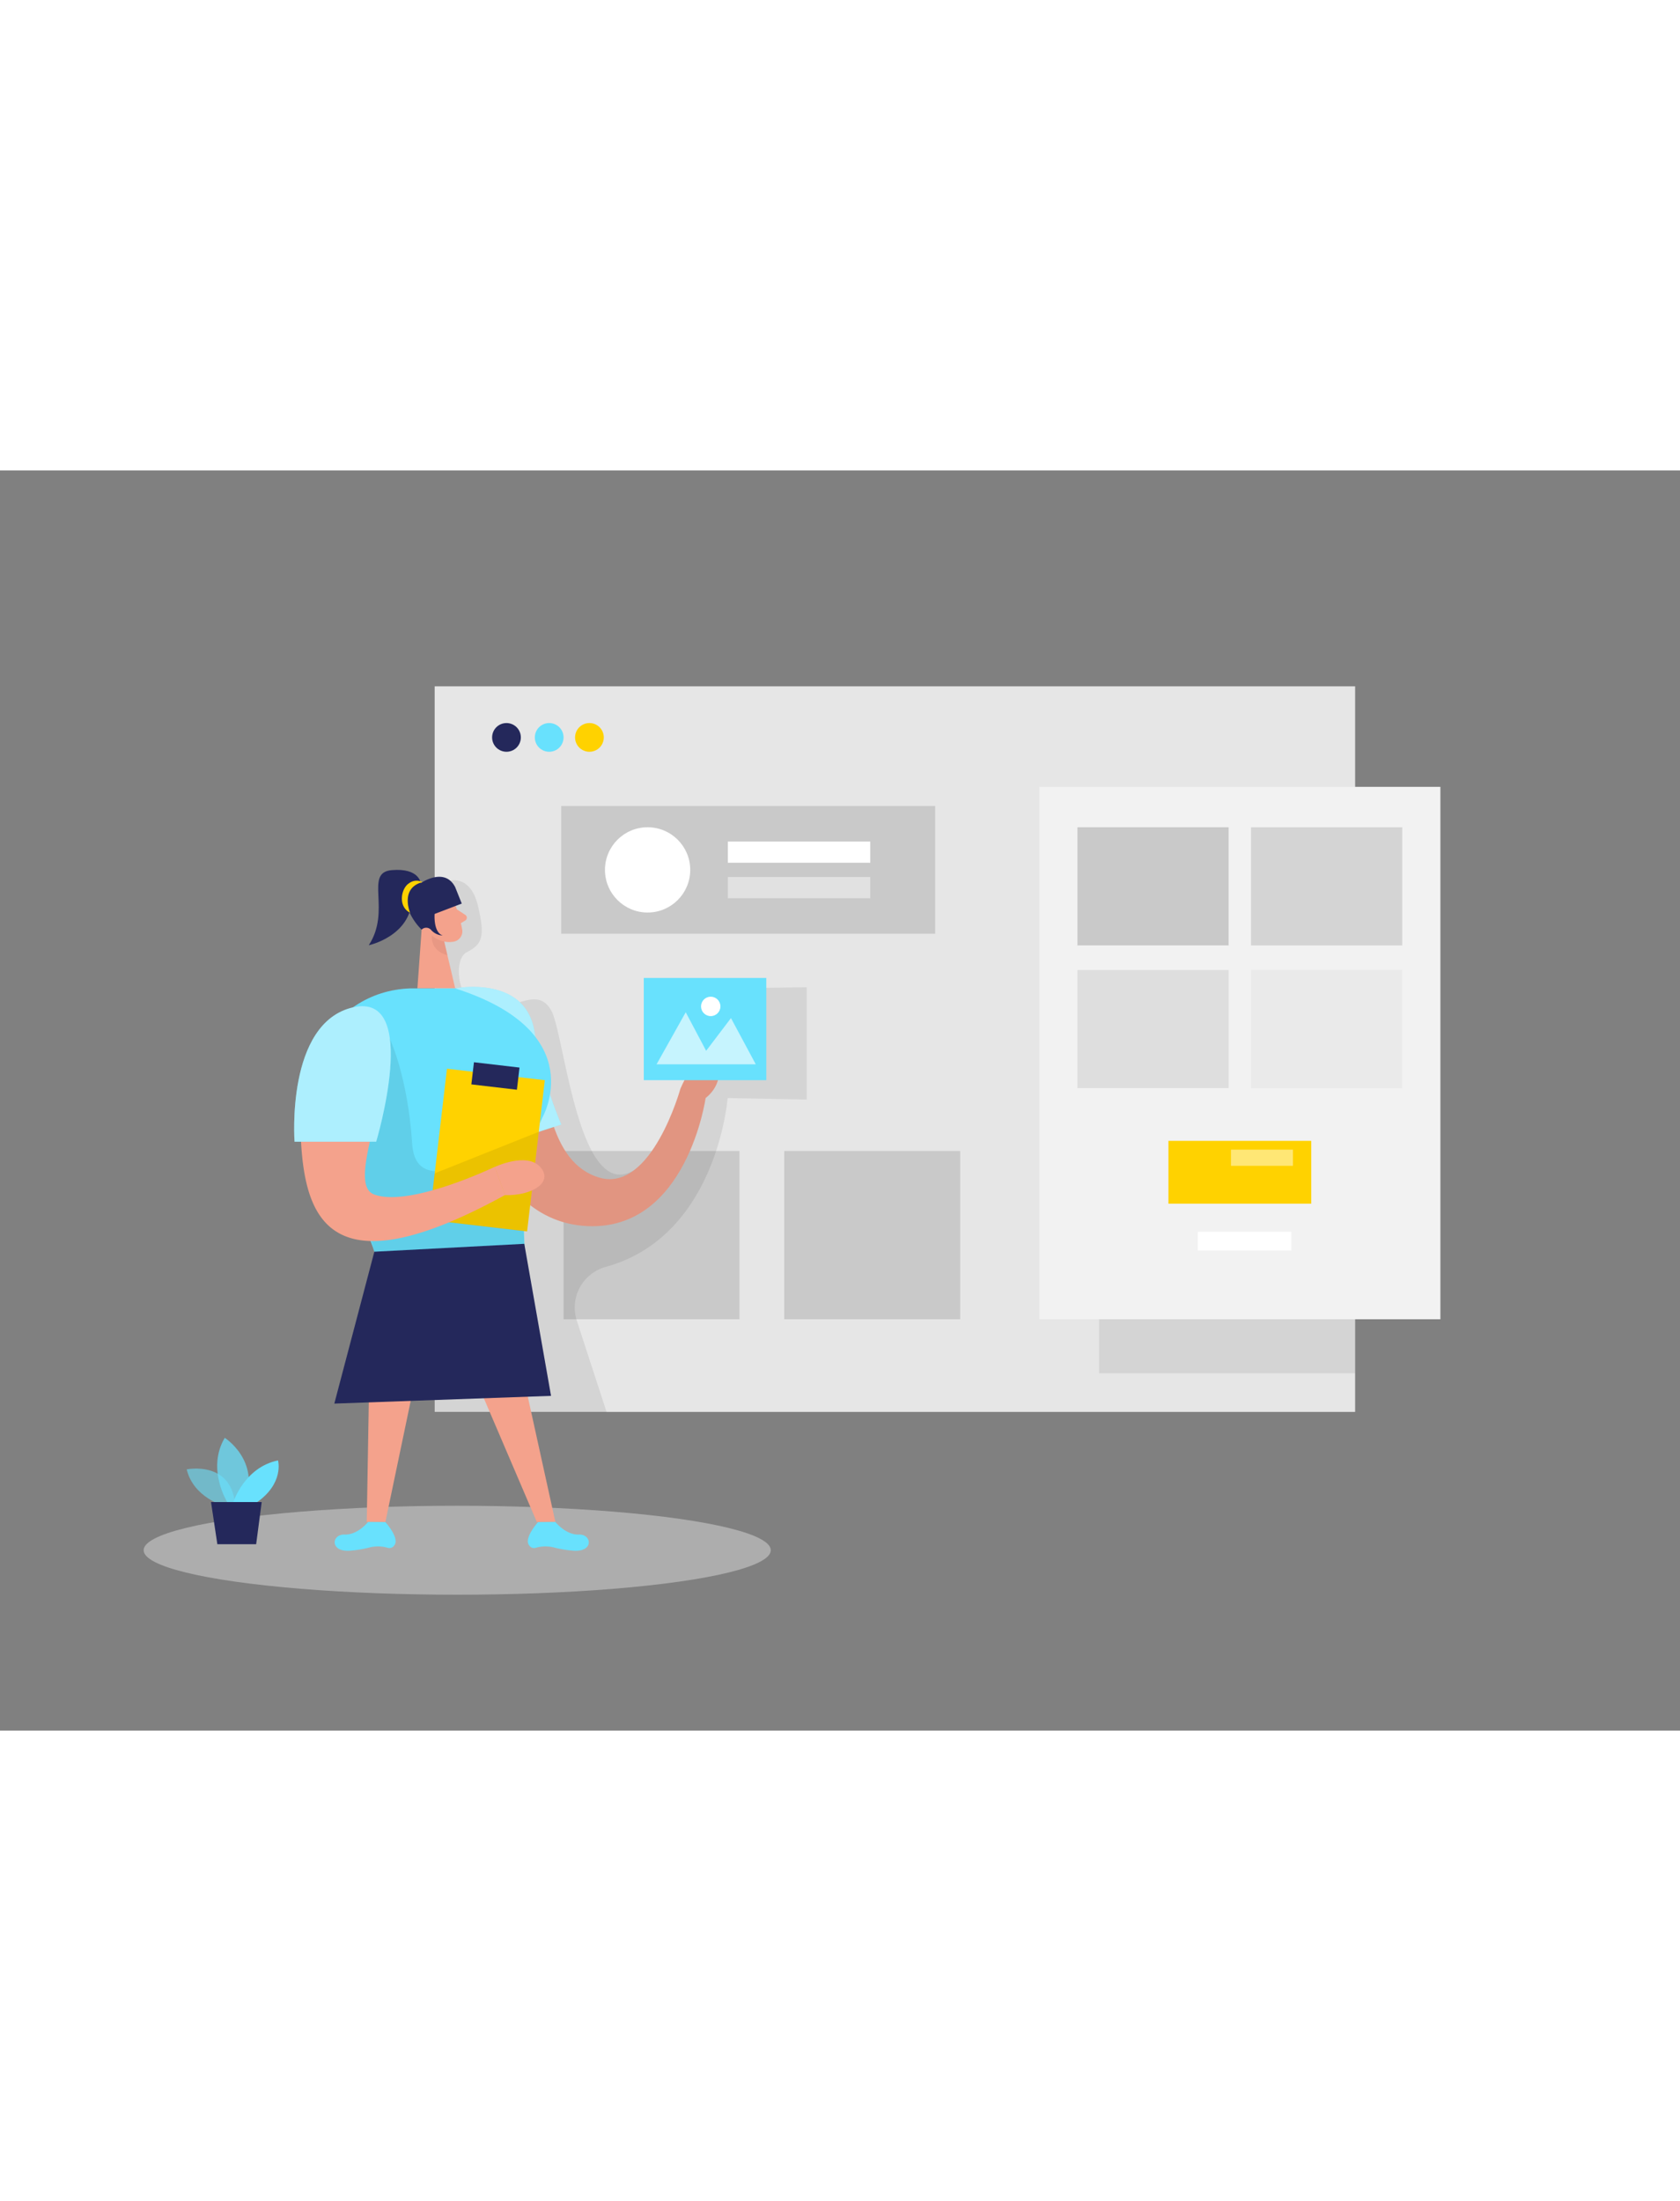 <svg id="Layer_1" data-name="Layer 1" xmlns="http://www.w3.org/2000/svg" viewBox="0 0 400 300" data-imageid="ui-design-d" imageName="User Interface" class="illustrations_image" style="width: 229px;"><rect x="0" y="0" width="400" height="300" fill="#808080" stroke="none"/><title>#63_user interface_twocolour</title><rect x="103.49" y="51.39" width="219.16" height="172.74" fill="#e6e6e6"/><rect x="134.18" y="162.01" width="41.88" height="40.06" fill="#c9c9c9"/><rect x="261.7" y="88.18" width="60.95" height="126.75" opacity="0.08"/><path d="M107.18,97.65s4.89-1.4,6.64,6.07.92,9.1-2.73,11-1.77,14,4.86,13.75,12-5.62,15.25,0,6.52,46.81,20.07,37.91,16.59-43,16.59-43l24.21-.35v26.74l-18.83-.37s-2.43,32.84-28.92,40.18a10.05,10.05,0,0,0-7,12.78l7.12,21.84h-41l0-28.8S101.54,105.85,107.18,97.65Z" opacity="0.08"/><ellipse cx="108.86" cy="257.06" rx="74.66" ry="10.59" fill="#e6e6e6" opacity="0.45"/><path d="M53.3,246.48s-7.24-1.94-8.85-8.67c0,0,11.21-2.31,11.58,9.26Z" fill="#68e1fd" opacity="0.58" class="target-color"/><path d="M54.19,245.76s-5.09-8-.68-15.46c0,0,8.55,5.38,4.81,15.46Z" fill="#68e1fd" opacity="0.73" class="target-color"/><path d="M55.49,245.76s2.64-8.45,10.71-10.08c0,0,1.53,5.47-5.19,10.08Z" fill="#68e1fd" class="target-color"/><polygon points="50.24 245.59 51.75 255.63 60.99 255.63 62.31 245.59 50.24 245.59" fill="#24285b"/><circle cx="120.59" cy="63.55" r="3.42" fill="#24285b"/><circle cx="130.76" cy="63.55" r="3.42" fill="#68e1fd" class="target-color"/><circle cx="140.34" cy="63.55" r="3.42" fill="#ffd200"/><path d="M108.38,123.3s15.39-2,18.49,10.81,3.53,30.7,15.9,34.26S162,147.2,162,147.2s2.87-6.94,6-7.89,5.3,5.9,0,10.1c0,0-4.46,31.59-28.19,30.48S108.38,146.22,108.38,123.3Z" fill="#f4a28c"/><path d="M108.38,123.3s15.39-2,18.49,10.81,3.53,30.7,15.9,34.26S162,147.2,162,147.2s2.87-6.94,6-7.89,5.3,5.9,0,10.1c0,0-4.46,31.59-28.19,30.48S108.38,146.22,108.38,123.3Z" opacity="0.08"/><path d="M108.38,123.3s16.53-3.26,18.85,10.1a100.24,100.24,0,0,0,6.4,22.31L121,159.8Z" fill="#68e1fd" class="target-color"/><path d="M108.38,123.3s16.53-3.26,18.85,10.1a100.24,100.24,0,0,0,6.4,22.31L121,159.8Z" fill="#fff" opacity="0.46"/><path d="M107.59,101.59a30.83,30.83,0,0,1,2.48,7.86,2.5,2.5,0,0,1-2.23,2.75,5.52,5.52,0,0,1-5.48-2.4l-2.9-3.55a4.45,4.45,0,0,1,.19-5.15C101.58,98.24,106.43,98.78,107.59,101.59Z" fill="#f4a28c"/><polygon points="100.55 107.06 99.38 123.3 108.38 123.3 105.68 111.79 100.55 107.06" fill="#f4a28c"/><path d="M108.78,104.49l2,1.31a.79.79,0,0,1,0,1.34l-1.66,1Z" fill="#f4a28c"/><path d="M105.76,112.11a6.06,6.06,0,0,1-2.93-1.4s-.58,3.52,3.7,4.7Z" fill="#ce8172" opacity="0.31"/><path d="M103.48,106.86s-.69-1.78-2-1.14-.3,3.21,1.62,2.78Z" fill="#f4a28c"/><polygon points="124.62 215.76 132.23 250.33 127.81 250.33 113.01 215.76 124.62 215.76" fill="#f4a28c"/><polygon points="99.87 211.56 91.76 250.33 87.32 250.33 87.99 211.29 99.87 211.56" fill="#f4a28c"/><path d="M132.23,250.33s2.46,3.12,5.6,3,3.6,4.29-1.45,3.83a26.83,26.83,0,0,1-4.66-.8,8.32,8.32,0,0,0-4.26.15,1.37,1.37,0,0,1-1.44-.57c-1.44-1.69,2.09-5.57,2.09-5.57Z" fill="#68e1fd" class="target-color"/><path d="M87.64,250.33s-2.46,3.12-5.6,3-3.6,4.29,1.46,3.83a26.87,26.87,0,0,0,4.65-.8,8.32,8.32,0,0,1,4.26.15,1.37,1.37,0,0,0,1.44-.57c1.44-1.69-2.09-5.57-2.09-5.57Z" fill="#68e1fd" class="target-color"/><path d="M108.38,123.3h-9s-.61,0-1.67,0c-19.62.63-31,22.42-20.59,39.05,5.79,9.25,12.7,21.72,13.16,29.17l35-1.76s-2.65-22.68,3.83-35.64C129.08,154.12,141,133.72,108.38,123.3Z" fill="#68e1fd" class="target-color"/><path d="M92.76,135.18s4.34,9,5.38,25.15,25.57-2.93,25.57-2.93l1.12,26.71L89.13,186l-3-10.82S76.8,158.42,92.76,135.18Z" opacity="0.08"/><rect x="104.22" y="143.68" width="23.46" height="36.25" transform="translate(19.62 -12.4) rotate(6.68)" fill="#ffd200"/><rect x="112.49" y="141.51" width="10.92" height="5.31" transform="translate(17.58 -12.75) rotate(6.68)" fill="#24285b"/><polygon points="124.83 184.11 89.13 185.99 79.6 222.15 131.2 220.31 124.83 184.11" fill="#24285b"/><polygon points="128.27 157.45 103.49 167.34 102.19 178.45 125.49 181.18 128.27 157.45" opacity="0.08"/><path d="M92.46,136.91A7.61,7.61,0,0,0,79,131.77a32.64,32.64,0,0,0-7.53,21.72c.29,21.17,3.14,44.07,48.79,19l-2.46-6.71s-20.26,9.74-28.72,6.58C82.84,170.07,91.82,151.44,92.46,136.91Z" fill="#f4a28c"/><path d="M117.78,165.82s7.61-3.62,10.85,0-1.91,6.86-8.39,6.71Z" fill="#f4a28c"/><path d="M108.38,99.2l1.56,3.91-6.46,2.47s-.36,4.34,1.92,5.13a3.91,3.91,0,0,1-2.77-1.34,1.56,1.56,0,0,0-2.16-.14l-.08.08a13.91,13.91,0,0,1-3.76-6.65c-.73-3.82,3.54-4.41,3.54-4.41S105.84,94.27,108.38,99.2Z" fill="#24285b"/><path d="M100.17,98.25s-.3-3.68-6.92-3.1,0,9.54-5.45,17.88c0,0,10-2.12,10.31-11.1Z" fill="#24285b"/><path d="M100.59,98a3,3,0,0,0-3.21.28c-1.88,1.18-2.71,5.52.25,7C97.63,105.27,95.18,99.4,100.59,98Z" fill="#ffd200"/><path d="M89.57,159.8H70.13s-2.13-28.38,14-32S89.57,159.8,89.57,159.8Z" fill="#68e1fd" class="target-color"/><path d="M89.57,159.8H70.13s-2.13-28.38,14-32S89.57,159.8,89.57,159.8Z" fill="#fff" opacity="0.46"/><rect x="133.63" y="79.88" width="89.03" height="30.41" fill="#c9c9c9"/><circle cx="154.19" cy="95.09" r="10.15" fill="#fff"/><rect x="173.3" y="88.34" width="33.91" height="5.05" fill="#fff"/><rect x="173.3" y="96.78" width="33.91" height="5.05" fill="#fff" opacity="0.45"/><rect x="153.28" y="120.82" width="29.17" height="24.33" fill="#68e1fd" class="target-color"/><polygon points="156.32 141.38 163.27 128.98 168.13 138.16 174.04 130.37 179.95 141.38 156.32 141.38" fill="#fff" opacity="0.62"/><circle cx="169.22" cy="127.59" r="2.31" fill="#fff"/><rect x="247.45" y="75.32" width="95.5" height="126.75" fill="#f2f2f2"/><rect x="256.53" y="84.94" width="36" height="28.13" fill="#c9c9c9"/><rect x="297.86" y="84.94" width="36" height="28.13" fill="#c9c9c9" opacity="0.74"/><rect x="256.53" y="118.92" width="36" height="28.13" fill="#c9c9c9" opacity="0.47"/><rect x="297.86" y="118.92" width="36" height="28.13" fill="#c9c9c9" opacity="0.21"/><rect x="278.2" y="159.6" width="34" height="14.96" fill="#ffd200"/><rect x="293.09" y="161.69" width="14.75" height="3.85" fill="#fff" opacity="0.46"/><rect x="285.2" y="181.24" width="22.25" height="4.46" fill="#fff"/><rect x="186.73" y="162.01" width="41.88" height="40.06" fill="#c9c9c9"/></svg>